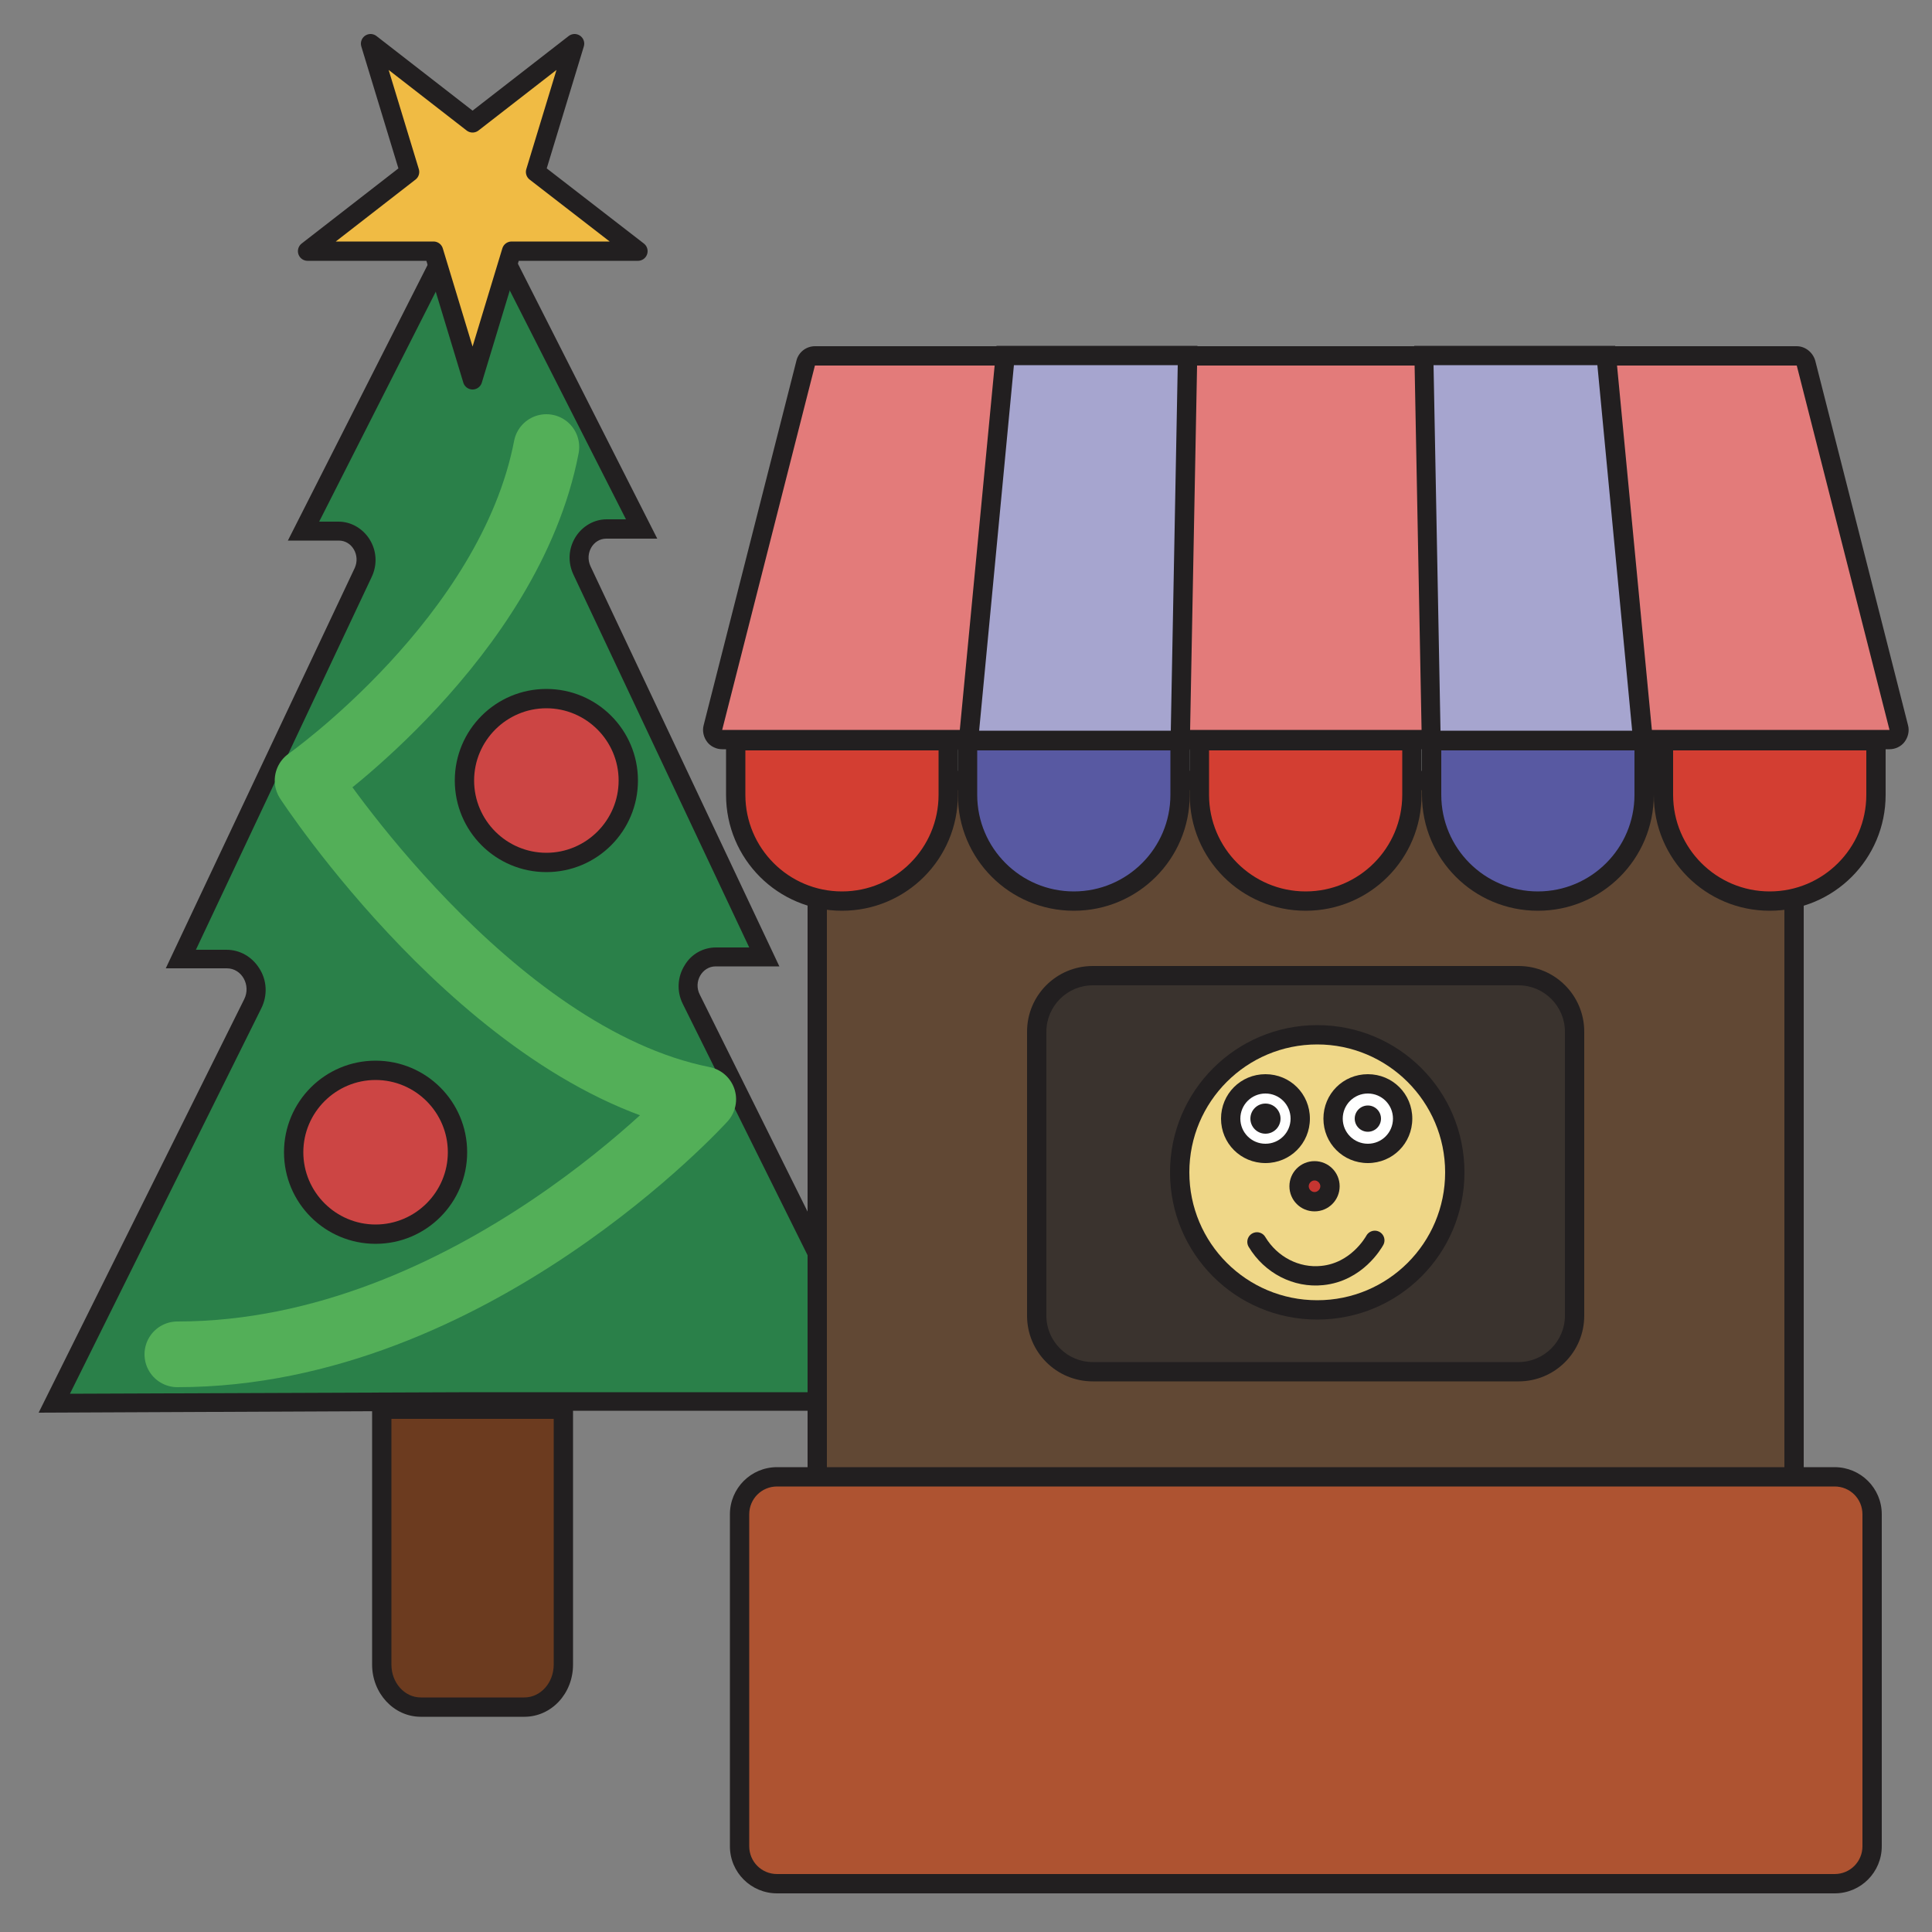 <?xml version="1.0" encoding="UTF-8"?><svg xmlns="http://www.w3.org/2000/svg" viewBox="0 0 500 500"><rect x="0" y="0" width="500" height="500" fill="#808080" stroke="none"/><defs><style>.cls-1{fill:#efd788;}.cls-1,.cls-2,.cls-3,.cls-4,.cls-5,.cls-6,.cls-7,.cls-8,.cls-9,.cls-10,.cls-11,.cls-12,.cls-13{stroke-width:0px;}.cls-2{fill:#a6a5cf;}.cls-3{fill:#221f20;}.cls-14{stroke-miterlimit:10;}.cls-14,.cls-15,.cls-16{stroke:#221f20;stroke-width:5px;}.cls-14,.cls-17{fill:none;stroke-linecap:round;}.cls-4{fill:#3a332e;}.cls-5{fill:#c63531;}.cls-6{fill:#ae5331;}.cls-15{fill:#614834;}.cls-15,.cls-16,.cls-17{stroke-linejoin:round;}.cls-7{fill:#6c3b1f;}.cls-8{fill:#cc4544;}.cls-16{fill:#f0bb44;}.cls-17{stroke:#53af58;stroke-width:17px;}.cls-9{fill:#2a8049;}.cls-10{fill:#e37b7a;}.cls-11{fill:#fff;}.cls-12{fill:#5859a2;}.cls-13{fill:#d33e32;}</style></defs><path class="cls-7" d="M108.9,441.7c-5.6,0-10.1-4.9-10.1-11v-66.1h47v66.1c0,6.1-4.5,11-10.1,11h-26.8Z"/><path class="cls-3" d="M143.3,367.2v63.6c0,4.7-3.4,8.5-7.6,8.5h-26.8c-4.2,0-7.6-3.8-7.6-8.5v-63.6h42M148.3,362.2h-52v68.6c0,7.4,5.6,13.5,12.6,13.5h26.8c7,0,12.6-6,12.6-13.5v-68.6h0Z"/><path class="cls-9" d="M65.4,259.7c1.3-2.6,1.1-5.6-.4-8-1.4-2.3-3.8-3.6-6.4-3.6h-11.8l47.2-100.1c1.1-2.4,1-5.1-.4-7.3-1.3-2.1-3.5-3.3-5.9-3.3h-9.1l43.9-86.5,43.6,86h-9.1c-2.4,0-4.6,1.2-5.9,3.3-1.4,2.2-1.6,5-.5,7.4l47.2,100h-12.6c-2.4,0-4.7,1.3-6,3.4-1.4,2.3-1.6,5.1-.3,7.5l51.7,104.1h-108.3l-108.3.5,51.3-103.4Z"/><path class="cls-3" d="M122.4,56.4l39.6,78h-5c-3.2,0-6.2,1.7-8,4.5-1.9,3-2.1,6.6-.6,9.8l45.5,96.5h-8.6c-3.3,0-6.4,1.7-8.1,4.6-1.9,3-2.1,6.8-.5,10l49.9,100.5h-104.3s-104.2.4-104.2.4l49.5-99.7c1.7-3.4,1.5-7.3-.5-10.4-1.9-3-5-4.8-8.5-4.8h-7.9l45.5-96.5c1.5-3.2,1.3-6.8-.6-9.8-1.8-2.8-4.8-4.5-8-4.5h-5l39.8-78.5M122.3,45.1v.5l-47.8,94.3h13.2c3.4,0,5.6,3.8,4.1,7.1l-48.9,103.6h15.8c3.9,0,6.3,4.4,4.5,8l-53.2,107,112.3-.5h112.3l-53.5-107.7c-1.7-3.3.6-7.3,4.1-7.3h16.5l-48.9-103.6c-1.5-3.3.7-7.1,4.1-7.1h13.2l-47.8-94.3h0Z"/><polygon class="cls-16" points="122.3 31.8 148.7 11.3 138.6 44.5 165.1 65 132.4 65 122.3 98.3 112.2 65 79.6 65 106 44.5 95.9 11.3 122.3 31.8"/><rect class="cls-15" x="211.5" y="202" width="252.8" height="188.5"/><path class="cls-10" d="M186.9,191.4c-.8,0-1.5-.4-2-1-.5-.6-.6-1.4-.4-2.2l24-94.3c.3-1.1,1.3-1.9,2.4-1.9h254.1c1.1,0,2.1.8,2.4,1.9l24,94.3c.2.7,0,1.5-.4,2.2-.5.6-1.2,1-2,1H186.9Z"/><path class="cls-3" d="M465,94.6l24,94.3H186.9l24-94.3h254.1M465,89.6h-254.1c-2.3,0-4.3,1.6-4.8,3.8l-24,94.3c-.4,1.5,0,3.1.9,4.3.9,1.2,2.4,1.9,3.9,1.9h302.1c1.5,0,3-.7,3.9-1.9.9-1.2,1.3-2.8.9-4.3l-24-94.3c-.6-2.2-2.6-3.8-4.8-3.8h0Z"/><path class="cls-13" d="M217.9,233.2c-15.2,0-27.5-12.3-27.5-27.5v-14h55v14c0,15.2-12.3,27.5-27.5,27.5Z"/><path class="cls-3" d="M242.9,194.2v11.5c0,13.8-11.2,25-25,25s-25-11.2-25-25v-11.5h50M247.9,189.2h-60v16.5c0,16.6,13.4,30,30,30h0c16.6,0,30-13.4,30-30v-16.5h0Z"/><path class="cls-12" d="M277.9,233.2c-15.2,0-27.5-12.3-27.5-27.5v-14h55v14c0,15.2-12.3,27.5-27.5,27.5Z"/><path class="cls-3" d="M302.9,194.2v11.5c0,13.8-11.2,25-25,25s-25-11.2-25-25v-11.5h50M307.9,189.2h-60v16.5c0,16.6,13.4,30,30,30h0c16.6,0,30-13.4,30-30v-16.5h0Z"/><path class="cls-13" d="M337.9,233.2c-15.2,0-27.5-12.3-27.5-27.5v-14h55v14c0,15.2-12.3,27.5-27.5,27.5Z"/><path class="cls-3" d="M362.9,194.2v11.5c0,13.8-11.2,25-25,25s-25-11.2-25-25v-11.5h50M367.9,189.2h-60v16.5c0,16.6,13.4,30,30,30h0c16.6,0,30-13.4,30-30v-16.5h0Z"/><path class="cls-12" d="M397.9,233.2c-15.2,0-27.5-12.3-27.5-27.5v-14h55v14c0,15.2-12.3,27.5-27.5,27.5Z"/><path class="cls-3" d="M423,194.2v11.5c0,13.8-11.2,25-25,25s-25-11.2-25-25v-11.5h50M428,189.2h-60v16.5c0,16.6,13.4,30,30,30h0c16.6,0,30-13.4,30-30v-16.5h0Z"/><path class="cls-13" d="M458,233.2c-15.2,0-27.5-12.3-27.5-27.5v-14h55v14c0,15.2-12.3,27.5-27.5,27.5Z"/><path class="cls-3" d="M483,194.2v11.5c0,13.8-11.2,25-25,25s-25-11.2-25-25v-11.5h50M488,189.2h-60v16.5c0,16.6,13.4,30,30,30h0c16.6,0,30-13.4,30-30v-16.5h0Z"/><polygon class="cls-2" points="250.7 191.6 260.2 92 307.4 92 305.5 191.6 250.7 191.6"/><path class="cls-3" d="M304.8,94.5l-1.8,94.6h-49.6l9-94.6h42.4M309.9,89.5h-52l-10,104.6h60l2-104.6h0Z"/><polygon class="cls-2" points="370.4 191.6 368.5 92 415.7 92 425.2 191.6 370.4 191.6"/><path class="cls-3" d="M413.4,94.5l9,94.6h-49.6l-1.8-94.6h42.4M418,89.5h-52l2,104.6h60l-10-104.6h0Z"/><path class="cls-6" d="M201.1,382.2h273.7c5.4,0,9.7,4.4,9.7,9.7v85.9c0,5.4-4.4,9.7-9.7,9.7H201.1c-5.4,0-9.7-4.4-9.7-9.7v-85.9c0-5.4,4.4-9.7,9.7-9.7Z"/><path class="cls-3" d="M474.8,384.7c4,0,7.2,3.2,7.2,7.2v85.9c0,4-3.2,7.2-7.2,7.2H201.1c-4,0-7.2-3.2-7.2-7.2v-85.9c0-4,3.2-7.2,7.2-7.2h273.7M474.8,379.7H201.1c-6.8,0-12.2,5.5-12.2,12.2v85.9c0,6.8,5.5,12.2,12.2,12.2h273.7c6.8,0,12.2-5.5,12.2-12.2v-85.9c0-6.8-5.5-12.2-12.2-12.2h0Z"/><path class="cls-4" d="M282.8,252.5h110.2c8,0,14.5,6.5,14.5,14.5v73.5c0,8-6.5,14.5-14.5,14.5h-110.2c-8,0-14.5-6.5-14.5-14.5v-73.5c0-8,6.5-14.5,14.5-14.5Z"/><path class="cls-3" d="M393,255c6.6,0,12,5.4,12,12v73.5c0,6.6-5.4,12-12,12h-110.2c-6.6,0-12-5.4-12-12v-73.5c0-6.6,5.4-12,12-12h110.2M393,250h-110.2c-9.4,0-17,7.6-17,17v73.5c0,9.4,7.6,17,17,17h110.2c9.4,0,17-7.6,17-17v-73.5c0-9.4-7.6-17-17-17h0Z"/><path class="cls-1" d="M340.9,338.9c-19.6,0-35.6-16-35.6-35.6s16-35.6,35.6-35.6,35.6,16,35.6,35.6-16,35.6-35.6,35.6Z"/><path class="cls-3" d="M340.9,270.3c18.2,0,33.1,14.8,33.1,33.1s-14.8,33.1-33.1,33.1-33.1-14.8-33.1-33.1,14.8-33.1,33.1-33.1M340.9,265.3c-21,0-38.1,17-38.1,38.1s17,38.1,38.1,38.1,38.1-17,38.1-38.1-17-38.1-38.1-38.1h0Z"/><circle class="cls-11" cx="327.5" cy="289.5" r="9"/><path class="cls-3" d="M327.5,283c3.6,0,6.5,2.9,6.5,6.5s-2.9,6.5-6.5,6.5-6.5-2.9-6.5-6.5,2.9-6.5,6.5-6.5M327.5,278c-6.4,0-11.5,5.1-11.5,11.5s5.1,11.5,11.5,11.5,11.5-5.1,11.5-11.5-5.1-11.5-11.5-11.5h0Z"/><circle class="cls-3" cx="327.5" cy="289.5" r="3.9"/><circle class="cls-11" cx="354" cy="289.5" r="9"/><path class="cls-3" d="M354,283c3.6,0,6.5,2.9,6.5,6.5s-2.9,6.5-6.5,6.5-6.5-2.9-6.5-6.5,2.9-6.5,6.5-6.5M354,278c-6.4,0-11.5,5.1-11.5,11.5s5.1,11.5,11.5,11.5,11.5-5.1,11.5-11.5-5.1-11.5-11.5-11.5h0Z"/><circle class="cls-3" cx="354" cy="289.5" r="3.4"/><circle class="cls-5" cx="340.2" cy="307" r="4"/><path class="cls-3" d="M340.2,305.5c.8,0,1.5.7,1.5,1.5s-.7,1.5-1.5,1.5-1.5-.7-1.5-1.5.7-1.5,1.5-1.5M340.2,300.5c-3.6,0-6.5,2.9-6.5,6.5s2.9,6.5,6.5,6.5,6.5-2.9,6.5-6.5-2.9-6.5-6.5-6.5h0Z"/><path class="cls-14" d="M325.3,321.4c3.6,6,10.2,9.4,16.9,8.7,8.9-.9,13.2-8.4,13.6-9.1"/><path class="cls-8" d="M97.2,319.4c-11.7,0-21.2-9.5-21.2-21.2s9.5-21.2,21.2-21.2,21.2,9.5,21.2,21.2-9.5,21.2-21.2,21.2Z"/><path class="cls-3" d="M97.2,279.5c10.3,0,18.7,8.4,18.7,18.7s-8.4,18.7-18.7,18.7-18.7-8.4-18.7-18.7,8.4-18.7,18.7-18.7M97.2,274.5c-13.1,0-23.7,10.6-23.7,23.7s10.6,23.7,23.7,23.7,23.7-10.6,23.7-23.7-10.6-23.7-23.7-23.7h0Z"/><path class="cls-8" d="M141.4,223.2c-11.7,0-21.2-9.5-21.2-21.2s9.5-21.2,21.2-21.2,21.2,9.5,21.2,21.2-9.5,21.2-21.2,21.2Z"/><path class="cls-3" d="M141.4,183.3c10.3,0,18.7,8.4,18.7,18.7s-8.4,18.7-18.7,18.7-18.7-8.4-18.7-18.7,8.4-18.7,18.7-18.7M141.4,178.3c-13.1,0-23.7,10.6-23.7,23.7s10.6,23.7,23.7,23.7,23.7-10.6,23.7-23.7-10.6-23.7-23.7-23.7h0Z"/><path class="cls-17" d="M141.4,115.7c-9.5,49.4-61.8,86.3-61.8,86.3,0,0,46.6,71.4,102.4,82.5,0,0-59.8,66-136.1,66"/></svg>